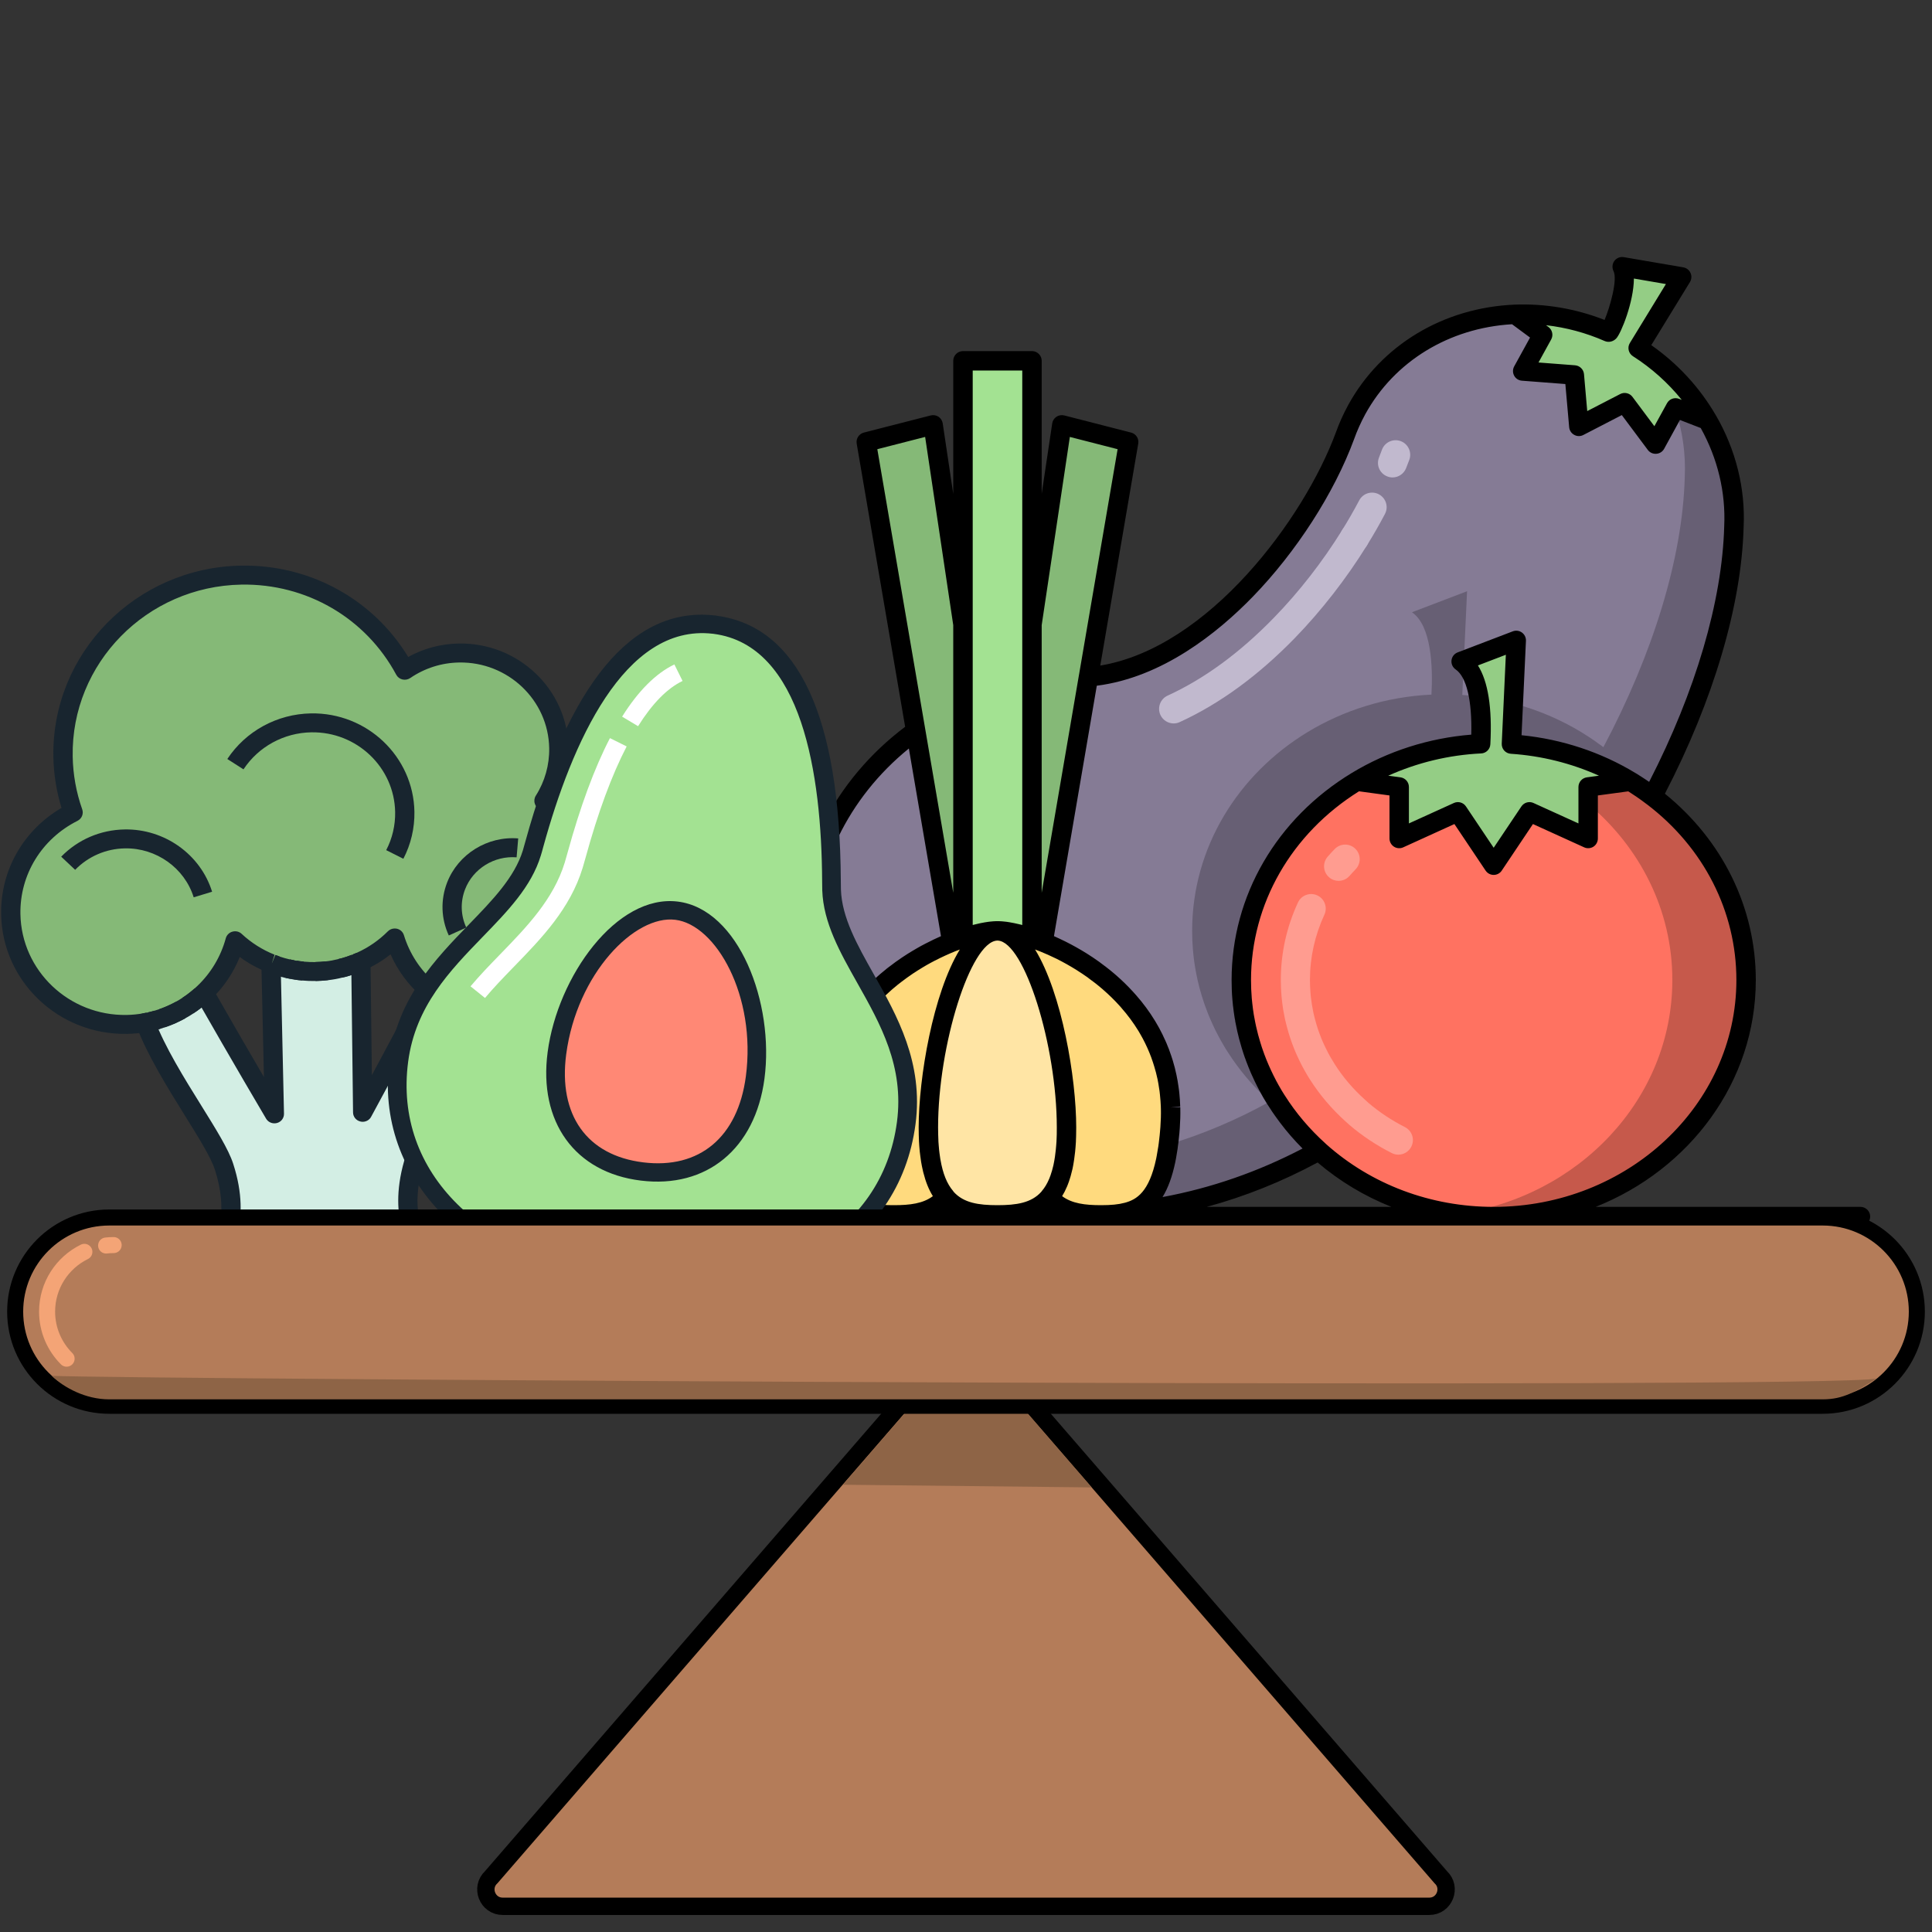<?xml version="1.0" encoding="UTF-8"?>
<svg width="40px" height="40px" viewBox="0 0 40 40" version="1.1" xmlns="http://www.w3.org/2000/svg" xmlns:xlink="http://www.w3.org/1999/xlink">
    <rect x="0" y="0" width="40" height="40" fill="#333333" stroke="none"/>
    <!-- Generator: Sketch 63.1 (92452) - https://sketch.com -->
    <title>EquilibrioDieta_40x40</title>
    <desc>Created with Sketch.</desc>
    <g id="EquilibrioDieta_40x40" stroke="none" stroke-width="1" fill="none" fill-rule="evenodd">
        <g id="Alimentacion/verduras" transform="translate(15, 5)">
            <g id="shutterstock_360312203-(3)" transform="translate(0.6, 0)">
                <path d="M15.693,10.406 C16.597,10.465 17.437,10.74 18.155,11.175 L17.281,11.294 L17.281,12.36 L16.066,11.808 L15.325,12.913 L14.584,11.808 L13.369,12.36 L13.369,11.294 L12.492,11.174 C13.237,10.723 14.114,10.443 15.055,10.399 C15.086,9.815 15.053,8.969 14.651,8.694 L15.793,8.259 L15.693,10.406" id="Fill-6" fill="#94CD85"></path>
                <path d="M19.752,3.7 L19.09,3.445 L18.677,4.195 L18.037,3.337 L17.088,3.827 L16.995,2.764 L15.926,2.682 L16.339,1.932 L15.767,1.508 C16.408,1.482 17.071,1.599 17.702,1.876 C17.758,1.901 18.161,0.871 17.985,0.522 L19.217,0.734 L18.316,2.206 C18.93,2.596 19.414,3.116 19.752,3.7" id="Fill-7" fill="#94CD85"></path>
                <path d="M4.338,14.422 C4.412,14.397 4.484,14.375 4.552,14.356 C4.586,14.347 4.62,14.339 4.652,14.33 C4.685,14.322 4.715,14.315 4.746,14.309 C4.776,14.303 4.805,14.298 4.833,14.293 C4.848,14.291 4.861,14.289 4.874,14.287 C4.888,14.285 4.901,14.282 4.914,14.281 C4.957,14.276 4.997,14.273 5.033,14.273 C4.251,14.311 3.621,16.732 3.621,18.343 C3.621,18.394 3.622,18.443 3.623,18.491 C3.624,18.531 3.625,18.569 3.627,18.607 C3.627,18.615 3.628,18.623 3.628,18.632 C3.63,18.665 3.632,18.699 3.635,18.731 C3.637,18.764 3.64,18.795 3.643,18.826 C3.645,18.847 3.647,18.868 3.65,18.887 C3.7,19.316 3.816,19.602 3.978,19.791 C3.716,20.096 3.335,20.153 2.908,20.153 C2.118,20.153 1.6,19.962 1.478,18.343 C1.441,17.857 1.493,17.42 1.61,17.029 C1.611,17.027 1.612,17.024 1.613,17.021 C1.625,16.981 1.638,16.942 1.651,16.903 C1.69,16.787 1.734,16.676 1.785,16.569 C1.796,16.548 1.806,16.526 1.816,16.506 C1.828,16.478 1.842,16.452 1.857,16.427 C1.875,16.392 1.894,16.356 1.914,16.323 C1.933,16.286 1.954,16.25 1.977,16.216 C1.999,16.18 2.021,16.145 2.044,16.112 C2.066,16.077 2.09,16.044 2.114,16.011 C2.138,15.979 2.162,15.946 2.186,15.914 C2.211,15.882 2.236,15.85 2.262,15.82 C2.29,15.784 2.32,15.749 2.35,15.716 C2.427,15.63 2.505,15.55 2.586,15.473 C2.614,15.445 2.643,15.419 2.671,15.393 C2.697,15.369 2.725,15.345 2.752,15.322 C2.753,15.32 2.756,15.318 2.758,15.317 C2.787,15.291 2.817,15.267 2.846,15.244 C2.875,15.218 2.905,15.195 2.936,15.172 C3.023,15.105 3.112,15.042 3.2,14.982 C3.203,14.98 3.205,14.979 3.207,14.978 C3.269,14.937 3.331,14.898 3.392,14.862 C3.422,14.844 3.453,14.826 3.483,14.808 C3.542,14.774 3.6,14.743 3.659,14.712 C3.66,14.71 3.663,14.709 3.666,14.709 C3.817,14.631 3.966,14.563 4.107,14.507 C4.187,14.475 4.263,14.447 4.338,14.422" id="Fill-8" fill="#FFDA7E"></path>
                <path d="M5.073,14.273 C5.107,14.273 5.147,14.276 5.189,14.281 C5.202,14.282 5.214,14.285 5.228,14.287 C5.242,14.289 5.256,14.291 5.269,14.293 C5.298,14.298 5.326,14.303 5.357,14.309 C5.387,14.315 5.419,14.322 5.45,14.33 C5.48,14.338 5.51,14.346 5.541,14.353 C5.579,14.364 5.616,14.374 5.656,14.386 C5.692,14.398 5.728,14.41 5.766,14.422 C5.803,14.435 5.84,14.447 5.879,14.462 C5.918,14.476 5.956,14.49 5.996,14.507 C6.116,14.554 6.241,14.61 6.37,14.673 C6.508,14.743 6.65,14.822 6.792,14.911 C6.829,14.934 6.866,14.957 6.903,14.982 C6.949,15.012 6.995,15.044 7.039,15.077 C7.044,15.081 7.05,15.084 7.055,15.088 C7.063,15.094 7.07,15.1 7.078,15.106 C7.104,15.124 7.13,15.144 7.156,15.163 C7.193,15.192 7.231,15.221 7.267,15.252 C7.268,15.252 7.269,15.253 7.271,15.254 C7.3,15.278 7.328,15.303 7.358,15.327 C7.366,15.335 7.375,15.342 7.383,15.349 C7.497,15.448 7.605,15.554 7.708,15.667 C7.728,15.687 7.747,15.708 7.764,15.729 C7.902,15.886 8.029,16.055 8.141,16.239 C8.151,16.255 8.16,16.272 8.17,16.289 C8.193,16.327 8.214,16.364 8.235,16.403 C8.271,16.471 8.306,16.542 8.337,16.613 C8.35,16.638 8.361,16.664 8.371,16.689 C8.38,16.711 8.389,16.733 8.398,16.755 C8.408,16.779 8.417,16.802 8.425,16.827 C8.438,16.861 8.45,16.896 8.462,16.931 C8.472,16.961 8.481,16.991 8.49,17.022 C8.519,17.114 8.542,17.207 8.562,17.304 C8.576,17.368 8.587,17.434 8.597,17.5 C8.601,17.527 8.605,17.553 8.608,17.58 C8.611,17.603 8.614,17.627 8.616,17.65 C8.626,17.737 8.632,17.824 8.635,17.915 C8.635,17.925 8.636,17.935 8.636,17.946 C8.639,18.075 8.636,18.207 8.626,18.343 C8.622,18.382 8.619,18.42 8.616,18.457 C8.61,18.516 8.604,18.575 8.598,18.631 C8.592,18.675 8.587,18.719 8.581,18.762 C8.572,18.826 8.561,18.887 8.55,18.945 C8.545,18.973 8.54,19 8.535,19.027 C8.388,19.723 8.114,19.997 7.735,20.098 C7.573,20.14 7.393,20.153 7.195,20.153 C6.769,20.153 6.388,20.096 6.125,19.791 C6.194,19.71 6.255,19.61 6.305,19.489 C6.308,19.487 6.308,19.485 6.308,19.483 C6.318,19.462 6.326,19.441 6.333,19.419 C6.336,19.412 6.338,19.406 6.34,19.4 C6.365,19.329 6.387,19.252 6.406,19.167 C6.407,19.161 6.409,19.154 6.41,19.147 C6.422,19.092 6.433,19.034 6.441,18.972 C6.448,18.926 6.454,18.877 6.459,18.826 C6.462,18.795 6.465,18.764 6.467,18.731 C6.47,18.699 6.472,18.665 6.474,18.632 C6.474,18.623 6.475,18.615 6.475,18.607 C6.477,18.569 6.479,18.531 6.479,18.491 C6.48,18.443 6.481,18.394 6.481,18.343 C6.481,16.735 5.852,14.317 5.073,14.273" id="Fill-9" fill="#FFDA7E"></path>
                <path d="M5.073,14.273 C5.852,14.317 6.481,16.735 6.481,18.343 C6.481,18.394 6.48,18.443 6.479,18.491 C6.479,18.531 6.477,18.569 6.475,18.607 C6.475,18.615 6.474,18.623 6.474,18.632 C6.472,18.666 6.47,18.699 6.467,18.731 C6.465,18.764 6.462,18.795 6.459,18.826 C6.454,18.877 6.448,18.926 6.441,18.972 C6.433,19.034 6.421,19.092 6.41,19.147 C6.409,19.154 6.407,19.161 6.406,19.167 C6.387,19.253 6.364,19.33 6.34,19.4 C6.338,19.406 6.336,19.412 6.333,19.419 C6.325,19.441 6.317,19.462 6.308,19.483 C6.308,19.485 6.308,19.487 6.305,19.489 C6.255,19.61 6.193,19.709 6.123,19.789 C6.124,19.79 6.124,19.79 6.125,19.791 C5.863,20.099 5.479,20.153 5.051,20.153 C4.624,20.153 4.24,20.099 3.978,19.791 C3.979,19.79 3.979,19.79 3.98,19.789 C3.818,19.6 3.701,19.316 3.65,18.887 C3.647,18.868 3.645,18.847 3.643,18.826 C3.64,18.795 3.637,18.764 3.635,18.731 C3.632,18.699 3.63,18.666 3.628,18.632 C3.628,18.623 3.627,18.615 3.627,18.607 C3.625,18.569 3.624,18.531 3.623,18.491 C3.622,18.443 3.621,18.394 3.621,18.343 C3.621,16.732 4.251,14.311 5.033,14.273 C5.039,14.272 5.045,14.272 5.051,14.272 C5.058,14.272 5.065,14.272 5.073,14.273" id="Fill-10" fill="#FFE5A5"></path>
                <path d="M5.766,7.928 L5.766,14.421 C5.728,14.409 5.692,14.397 5.656,14.386 C5.616,14.374 5.579,14.364 5.541,14.353 C5.51,14.345 5.48,14.337 5.45,14.33 C5.418,14.322 5.387,14.315 5.357,14.309 C5.326,14.303 5.298,14.298 5.269,14.293 C5.256,14.291 5.242,14.289 5.228,14.287 C5.215,14.285 5.202,14.282 5.189,14.281 C5.147,14.276 5.107,14.273 5.073,14.273 C5.065,14.272 5.058,14.272 5.051,14.272 C5.045,14.272 5.039,14.272 5.033,14.273 C4.997,14.273 4.957,14.276 4.914,14.281 C4.902,14.282 4.888,14.285 4.874,14.287 C4.861,14.289 4.848,14.291 4.833,14.293 C4.806,14.298 4.776,14.303 4.746,14.309 C4.716,14.315 4.685,14.322 4.652,14.33 C4.62,14.338 4.587,14.346 4.552,14.356 C4.484,14.374 4.412,14.395 4.338,14.421 L4.338,2.47 L5.766,2.47 L5.766,7.928" id="Fill-11" fill="#A3E292"></path>
                <path d="M4.338,7.928 L4.338,14.421 C4.263,14.445 4.187,14.474 4.107,14.505 L2.335,4.151 L3.72,3.796 L4.338,7.928" id="Fill-12" fill="#85B977"></path>
                <path d="M7.768,4.151 L6.937,9.013 L6.936,9.013 L5.996,14.505 C5.956,14.49 5.918,14.475 5.879,14.462 C5.84,14.446 5.803,14.433 5.766,14.421 L5.766,7.928 L6.384,3.796 L7.768,4.151" id="Fill-13" fill="#85B977"></path>
                <path d="M3.359,10.135 L4.107,14.505 C3.966,14.562 3.817,14.63 3.666,14.709 C3.663,14.709 3.66,14.71 3.659,14.712 C3.6,14.742 3.542,14.773 3.483,14.808 C3.453,14.824 3.422,14.842 3.392,14.862 C3.331,14.897 3.27,14.936 3.207,14.978 C3.205,14.979 3.203,14.98 3.2,14.982 C3.112,15.041 3.023,15.104 2.936,15.172 C2.905,15.195 2.875,15.218 2.846,15.244 C2.816,15.267 2.786,15.291 2.758,15.317 C2.756,15.318 2.753,15.32 2.752,15.322 C2.724,15.345 2.697,15.369 2.671,15.393 C2.643,15.419 2.614,15.445 2.586,15.473 C2.505,15.549 2.426,15.63 2.35,15.716 C2.32,15.749 2.29,15.784 2.262,15.82 C2.235,15.85 2.211,15.882 2.186,15.914 C2.161,15.946 2.138,15.979 2.114,16.011 C2.09,16.044 2.066,16.077 2.044,16.112 C2.021,16.147 1.998,16.181 1.977,16.216 C1.954,16.25 1.933,16.286 1.914,16.323 C1.893,16.356 1.875,16.391 1.857,16.427 C1.842,16.452 1.828,16.478 1.816,16.506 C1.806,16.527 1.796,16.548 1.785,16.569 C1.734,16.676 1.69,16.787 1.651,16.903 C1.638,16.942 1.625,16.981 1.613,17.021 C1.612,17.024 1.611,17.027 1.61,17.029 C1.244,16.296 1.037,15.474 1.037,14.605 C1.037,12.776 1.949,11.153 3.359,10.135" id="Fill-14" fill="#857B95"></path>
                <path d="M19.752,3.7 C20.143,4.376 20.335,5.142 20.299,5.901 C20.253,7.578 19.641,9.551 18.614,11.488 C18.578,11.459 18.541,11.432 18.503,11.407 C18.466,11.378 18.428,11.351 18.389,11.326 C18.352,11.3 18.313,11.274 18.273,11.25 C18.235,11.224 18.195,11.2 18.155,11.175 C17.437,10.74 16.597,10.465 15.693,10.406 L15.793,8.259 L14.651,8.694 C15.053,8.969 15.086,9.815 15.055,10.399 C14.114,10.443 13.237,10.723 12.492,11.174 C11.052,12.047 10.1,13.565 10.1,15.29 C10.1,15.421 10.105,15.55 10.116,15.677 C10.119,15.72 10.123,15.762 10.128,15.804 C10.136,15.882 10.147,15.959 10.16,16.036 C10.164,16.057 10.167,16.079 10.171,16.101 C10.176,16.127 10.18,16.154 10.186,16.18 C10.193,16.222 10.202,16.263 10.212,16.303 C10.236,16.414 10.266,16.523 10.298,16.631 C10.31,16.67 10.323,16.709 10.335,16.746 C10.345,16.777 10.355,16.807 10.366,16.838 C10.375,16.859 10.382,16.881 10.39,16.902 C10.403,16.941 10.418,16.978 10.433,17.016 C10.449,17.055 10.464,17.092 10.481,17.13 C10.497,17.168 10.514,17.205 10.532,17.243 C10.566,17.318 10.602,17.392 10.642,17.465 C10.661,17.502 10.68,17.537 10.701,17.573 C10.721,17.609 10.741,17.645 10.763,17.68 C10.784,17.715 10.805,17.751 10.829,17.786 C11.07,18.168 11.367,18.518 11.707,18.825 C10.491,19.5 9.208,19.915 7.88,20.077 L7.735,20.098 C8.114,19.997 8.388,19.723 8.535,19.027 C8.54,19 8.545,18.973 8.55,18.945 C8.561,18.887 8.572,18.826 8.581,18.762 C8.587,18.719 8.592,18.675 8.598,18.631 C8.604,18.575 8.61,18.518 8.616,18.457 C8.619,18.42 8.622,18.382 8.626,18.343 C8.636,18.207 8.639,18.075 8.636,17.946 C8.636,17.935 8.635,17.925 8.635,17.915 C8.632,17.824 8.626,17.737 8.616,17.65 C8.613,17.627 8.611,17.603 8.608,17.58 C8.605,17.553 8.601,17.527 8.597,17.5 C8.588,17.433 8.576,17.368 8.562,17.304 C8.542,17.207 8.519,17.114 8.49,17.022 C8.482,16.991 8.472,16.961 8.462,16.931 C8.45,16.896 8.438,16.861 8.425,16.827 C8.417,16.802 8.408,16.779 8.398,16.755 C8.389,16.733 8.38,16.711 8.371,16.689 C8.36,16.664 8.35,16.638 8.337,16.613 C8.306,16.542 8.271,16.471 8.235,16.403 C8.213,16.364 8.193,16.326 8.17,16.289 C8.161,16.273 8.151,16.255 8.141,16.239 C8.029,16.055 7.902,15.886 7.764,15.729 C7.747,15.708 7.729,15.687 7.708,15.667 C7.605,15.554 7.497,15.448 7.383,15.349 C7.375,15.342 7.366,15.335 7.358,15.327 C7.328,15.303 7.3,15.278 7.271,15.254 C7.269,15.253 7.268,15.252 7.267,15.252 C7.231,15.221 7.193,15.192 7.156,15.163 C7.122,15.137 7.088,15.112 7.055,15.088 C7.05,15.084 7.044,15.081 7.039,15.077 C6.995,15.044 6.949,15.012 6.903,14.982 C6.865,14.957 6.829,14.934 6.792,14.911 C6.65,14.822 6.508,14.743 6.37,14.673 C6.242,14.609 6.117,14.553 5.996,14.505 L6.936,9.013 L6.937,9.013 C9.295,8.816 11.485,6.083 12.245,4.028 C12.311,3.841 12.393,3.657 12.491,3.478 C13.159,2.264 14.416,1.565 15.767,1.508 L16.339,1.932 L15.926,2.682 L16.995,2.764 L17.088,3.827 L18.037,3.337 L18.677,4.195 L19.09,3.445 L19.752,3.7" id="Fill-15" fill="#857B95"></path>
                <path d="M14.675,9.388 L14.705,8.738 C14.688,8.723 14.67,8.707 14.651,8.694 L14.708,8.673 L14.774,7.241 L13.633,7.676 C14.035,7.951 14.068,8.797 14.037,9.381 C13.096,9.425 12.219,9.705 11.474,10.156 C10.034,11.029 9.082,12.547 9.082,14.272 C9.082,14.403 9.087,14.532 9.098,14.659 C9.101,14.702 9.105,14.744 9.11,14.786 C9.118,14.864 9.129,14.941 9.142,15.018 C9.146,15.039 9.149,15.061 9.153,15.083 C9.158,15.109 9.162,15.136 9.168,15.162 C9.175,15.204 9.184,15.245 9.193,15.285 C9.218,15.396 9.247,15.505 9.28,15.613 C9.292,15.652 9.305,15.69 9.317,15.728 C9.327,15.759 9.337,15.789 9.348,15.82 C9.357,15.841 9.364,15.864 9.372,15.884 C9.385,15.922 9.4,15.96 9.415,15.998 C9.431,16.037 9.446,16.074 9.463,16.112 C9.479,16.149 9.496,16.187 9.514,16.225 C9.548,16.3 9.584,16.373 9.624,16.447 C9.643,16.484 9.662,16.519 9.683,16.555 C9.703,16.591 9.723,16.627 9.745,16.662 C9.766,16.697 9.787,16.733 9.81,16.767 C10.052,17.15 10.349,17.5 10.689,17.807 C10.009,18.184 9.307,18.481 8.589,18.697 C8.586,18.718 8.584,18.741 8.581,18.762 C8.572,18.826 8.561,18.887 8.55,18.945 C8.545,18.973 8.54,19 8.535,19.027 C8.388,19.723 8.114,19.997 7.735,20.098 L7.88,20.077 C9.208,19.915 10.491,19.5 11.707,18.825 C11.367,18.518 11.07,18.168 10.829,17.786 C10.805,17.751 10.784,17.715 10.763,17.68 C10.741,17.645 10.721,17.609 10.701,17.573 C10.68,17.537 10.661,17.502 10.642,17.465 C10.602,17.392 10.566,17.318 10.532,17.243 C10.514,17.205 10.497,17.168 10.481,17.13 C10.464,17.092 10.449,17.055 10.433,17.016 C10.418,16.978 10.403,16.941 10.39,16.902 C10.382,16.881 10.375,16.859 10.366,16.838 C10.355,16.807 10.345,16.777 10.335,16.746 C10.323,16.709 10.31,16.67 10.298,16.631 C10.266,16.523 10.236,16.414 10.212,16.303 C10.202,16.263 10.193,16.222 10.186,16.18 C10.18,16.154 10.176,16.127 10.171,16.101 C10.167,16.079 10.164,16.057 10.16,16.036 C10.147,15.959 10.136,15.882 10.128,15.804 C10.123,15.762 10.119,15.72 10.116,15.677 C10.105,15.55 10.1,15.421 10.1,15.29 C10.1,13.565 11.052,12.047 12.492,11.174 C13.237,10.723 14.114,10.443 15.055,10.399 C15.071,10.104 15.07,9.742 15.014,9.42 C14.902,9.406 14.789,9.395 14.675,9.388" id="Fill-16" fill="#675F74"></path>
                <path d="M19.752,3.7 L19.09,3.445 L19.082,3.459 C19.235,3.92 19.304,4.402 19.281,4.883 C19.235,6.56 18.623,8.533 17.596,10.47 C17.56,10.441 17.523,10.414 17.485,10.389 C17.448,10.36 17.41,10.334 17.371,10.308 C17.334,10.282 17.295,10.256 17.255,10.232 C17.217,10.206 17.177,10.182 17.137,10.157 C16.708,9.897 16.235,9.696 15.732,9.562 L15.693,10.406 C16.597,10.465 17.437,10.74 18.155,11.175 C18.195,11.2 18.235,11.224 18.273,11.25 C18.313,11.274 18.352,11.3 18.389,11.326 C18.428,11.351 18.466,11.378 18.503,11.407 C18.541,11.432 18.578,11.459 18.614,11.488 C19.641,9.551 20.253,7.578 20.299,5.901 C20.335,5.142 20.143,4.376 19.752,3.7" id="Fill-17" fill="#675F74"></path>
                <path d="M18.614,11.488 C19.796,12.385 20.551,13.754 20.551,15.29 C20.551,17.995 18.211,20.188 15.325,20.188 C13.921,20.188 12.646,19.669 11.707,18.825 C11.707,18.824 11.708,18.824 11.708,18.824 C11.368,18.518 11.071,18.168 10.829,17.786 C10.806,17.75 10.785,17.715 10.763,17.68 C10.743,17.644 10.722,17.608 10.701,17.573 C10.681,17.537 10.662,17.5 10.642,17.465 C10.604,17.392 10.567,17.318 10.532,17.243 C10.515,17.205 10.498,17.168 10.481,17.13 C10.465,17.092 10.449,17.055 10.433,17.016 C10.418,16.978 10.404,16.941 10.39,16.902 C10.382,16.881 10.375,16.859 10.366,16.838 C10.355,16.807 10.345,16.777 10.335,16.746 C10.323,16.709 10.31,16.67 10.298,16.631 C10.266,16.523 10.237,16.414 10.212,16.303 C10.202,16.263 10.194,16.221 10.186,16.18 C10.181,16.154 10.176,16.127 10.171,16.101 C10.167,16.079 10.164,16.057 10.16,16.036 C10.147,15.959 10.137,15.882 10.128,15.804 C10.123,15.762 10.119,15.72 10.116,15.677 C10.105,15.55 10.1,15.421 10.1,15.29 C10.1,13.565 11.052,12.047 12.492,11.174 L13.369,11.294 L13.369,12.36 L14.584,11.808 L15.325,12.913 L16.066,11.808 L17.281,12.36 L17.281,11.294 L18.155,11.175 C18.195,11.2 18.235,11.224 18.273,11.25 C18.313,11.274 18.352,11.301 18.389,11.326 C18.428,11.353 18.466,11.379 18.503,11.407 C18.541,11.433 18.578,11.461 18.614,11.489 L18.614,11.488" id="Fill-18" fill="#FF7261"></path>
                <path d="M12.114,13.237 C12.044,13.237 11.974,13.213 11.917,13.163 C11.791,13.054 11.778,12.864 11.887,12.738 C11.934,12.684 11.982,12.631 12.033,12.579 C12.148,12.459 12.339,12.455 12.459,12.571 C12.579,12.686 12.582,12.877 12.467,12.997 C12.424,13.042 12.382,13.087 12.342,13.133 C12.282,13.202 12.199,13.237 12.114,13.237" id="Fill-19" fill="#FF9C90"></path>
                <path d="M13.351,18.906 C13.305,18.906 13.259,18.895 13.215,18.873 C12.9,18.714 12.605,18.518 12.338,18.29 L12.256,18.216 C11.968,17.956 11.72,17.664 11.52,17.348 C11.503,17.321 11.486,17.293 11.468,17.264 L11.413,17.169 C11.402,17.149 11.391,17.13 11.381,17.11 L11.365,17.082 C11.33,17.014 11.301,16.956 11.276,16.901 L11.268,16.884 C11.256,16.858 11.244,16.831 11.232,16.805 C11.217,16.77 11.205,16.743 11.194,16.714 C11.18,16.679 11.169,16.65 11.158,16.62 L11.134,16.554 C11.126,16.533 11.12,16.514 11.114,16.495 L11.081,16.392 C11.054,16.301 11.031,16.214 11.009,16.121 C11.005,16.1 11,16.079 10.996,16.057 L10.975,15.948 C10.974,15.944 10.973,15.94 10.973,15.937 L10.967,15.903 C10.956,15.833 10.948,15.77 10.941,15.708 C10.937,15.679 10.934,15.649 10.932,15.619 L10.931,15.603 C10.922,15.505 10.918,15.399 10.918,15.29 C10.918,14.734 11.037,14.194 11.273,13.685 C11.342,13.534 11.522,13.468 11.673,13.538 C11.824,13.608 11.89,13.787 11.82,13.938 C11.622,14.367 11.521,14.822 11.521,15.29 C11.521,15.382 11.525,15.47 11.532,15.553 L11.534,15.573 C11.535,15.597 11.537,15.616 11.539,15.635 C11.546,15.692 11.553,15.747 11.562,15.801 L11.587,15.939 C11.591,15.956 11.594,15.973 11.597,15.988 C11.616,16.066 11.635,16.141 11.657,16.214 L11.686,16.305 C11.691,16.319 11.695,16.332 11.699,16.344 L11.724,16.413 C11.733,16.436 11.742,16.459 11.754,16.491 C11.764,16.515 11.773,16.537 11.782,16.558 C11.795,16.587 11.806,16.61 11.816,16.633 L11.824,16.651 C11.845,16.696 11.869,16.744 11.897,16.798 L11.909,16.819 C11.92,16.839 11.927,16.853 11.934,16.866 L11.988,16.957 C12,16.978 12.015,17.003 12.03,17.026 C12.2,17.296 12.412,17.545 12.66,17.768 L12.736,17.837 C12.96,18.028 13.215,18.197 13.487,18.335 C13.636,18.41 13.695,18.592 13.62,18.74 C13.567,18.845 13.461,18.906 13.351,18.906" id="Fill-20" fill="#FF9C90"></path>
                <path d="M18.614,11.488 L18.614,11.489 C18.578,11.461 18.541,11.433 18.503,11.407 C18.466,11.379 18.428,11.353 18.389,11.326 C18.352,11.301 18.313,11.274 18.273,11.25 C18.235,11.224 18.195,11.2 18.155,11.175 L17.281,11.294 L17.281,11.643 C18.351,12.539 19.024,13.84 19.024,15.29 C19.024,17.753 17.085,19.79 14.56,20.136 C14.81,20.17 15.065,20.188 15.325,20.188 C18.211,20.188 20.551,17.995 20.551,15.29 C20.551,13.754 19.796,12.385 18.614,11.488 Z M15.801,12.374 L15.712,12.351 L15.801,12.274 L15.801,12.374 L15.801,12.374 Z" id="Fill-21" fill="#C6594B"></path>
                <path d="M13.231,4.885 C13.194,4.885 13.157,4.878 13.12,4.863 C12.965,4.802 12.889,4.627 12.951,4.472 C12.972,4.418 12.993,4.365 13.012,4.311 C13.07,4.155 13.244,4.075 13.4,4.133 C13.556,4.191 13.636,4.365 13.578,4.521 C13.556,4.579 13.534,4.636 13.511,4.694 C13.464,4.812 13.351,4.885 13.231,4.885" id="Fill-22" fill="#C1B9CE"></path>
                <path d="M12.443,6.436 C12.389,6.436 12.334,6.422 12.285,6.391 C12.143,6.303 12.1,6.117 12.187,5.976 C12.313,5.774 12.432,5.566 12.541,5.36 C12.618,5.213 12.8,5.156 12.948,5.234 C13.095,5.312 13.152,5.494 13.074,5.641 C12.959,5.86 12.833,6.079 12.7,6.293 C12.643,6.386 12.544,6.436 12.443,6.436" id="Fill-23" fill="#C1B9CE"></path>
                <path d="M8.7,9.978 C8.585,9.978 8.476,9.912 8.425,9.802 C8.356,9.65 8.423,9.471 8.574,9.402 C9.333,9.055 10.074,8.511 10.777,7.787 C11.296,7.254 11.784,6.627 12.187,5.976 C12.275,5.834 12.461,5.791 12.603,5.878 C12.744,5.966 12.788,6.152 12.7,6.293 C12.274,6.981 11.758,7.643 11.21,8.208 C10.454,8.985 9.652,9.572 8.825,9.95 C8.784,9.969 8.742,9.978 8.7,9.978" id="Fill-24" fill="#C1B9CE"></path>
                <path d="M9.384,19.987 C10.174,19.773 10.942,19.465 11.68,19.068 C12.136,19.457 12.653,19.766 13.208,19.987 L9.384,19.987 Z M1.678,18.328 C1.646,17.893 1.687,17.478 1.801,17.094 C1.801,17.094 1.801,17.094 1.801,17.093 C1.803,17.088 1.805,17.082 1.807,17.076 C1.817,17.039 1.829,17.003 1.842,16.967 C1.877,16.86 1.919,16.755 1.967,16.656 L1.998,16.592 C1.998,16.592 1.998,16.591 1.998,16.591 C1.999,16.59 1.999,16.589 2,16.587 C2.009,16.567 2.02,16.546 2.034,16.521 C2.034,16.521 2.034,16.521 2.034,16.521 C2.035,16.519 2.036,16.516 2.038,16.514 C2.051,16.487 2.065,16.462 2.08,16.436 C2.083,16.432 2.085,16.427 2.088,16.423 C2.088,16.423 2.088,16.422 2.088,16.422 C2.089,16.42 2.09,16.418 2.091,16.416 C2.108,16.385 2.126,16.355 2.147,16.323 C2.147,16.323 2.147,16.323 2.147,16.323 C2.168,16.29 2.188,16.258 2.209,16.227 C2.21,16.225 2.212,16.223 2.213,16.221 C2.233,16.19 2.254,16.16 2.277,16.129 C2.299,16.098 2.322,16.067 2.347,16.035 C2.37,16.005 2.393,15.976 2.416,15.948 C2.416,15.948 2.416,15.948 2.416,15.948 C2.417,15.947 2.418,15.946 2.419,15.945 C2.445,15.913 2.471,15.882 2.501,15.849 C2.504,15.845 2.508,15.842 2.511,15.838 C2.576,15.765 2.647,15.693 2.725,15.617 C2.752,15.592 2.778,15.567 2.808,15.541 C2.831,15.519 2.855,15.498 2.879,15.477 L2.882,15.475 C2.883,15.474 2.883,15.474 2.884,15.473 C2.885,15.472 2.887,15.471 2.889,15.469 C2.889,15.469 2.889,15.469 2.889,15.469 C2.916,15.445 2.944,15.423 2.971,15.401 C2.972,15.4 2.972,15.4 2.972,15.4 C2.975,15.398 2.978,15.396 2.98,15.393 C3.003,15.373 3.029,15.353 3.058,15.332 C3.058,15.332 3.058,15.332 3.058,15.332 C3.136,15.272 3.219,15.212 3.311,15.15 C3.313,15.149 3.316,15.147 3.319,15.145 C3.319,15.145 3.319,15.145 3.319,15.145 C3.319,15.145 3.319,15.145 3.319,15.145 C3.319,15.145 3.319,15.145 3.32,15.145 C3.321,15.144 3.322,15.143 3.323,15.143 C3.378,15.106 3.434,15.071 3.489,15.038 C3.491,15.036 3.494,15.035 3.497,15.033 L3.583,14.982 C3.638,14.951 3.692,14.921 3.747,14.893 C3.75,14.892 3.753,14.89 3.756,14.888 C3.757,14.888 3.757,14.888 3.758,14.888 C3.895,14.817 4.038,14.751 4.182,14.693 C4.182,14.693 4.182,14.693 4.182,14.693 C4.212,14.681 4.242,14.67 4.272,14.659 C3.716,15.567 3.42,17.314 3.42,18.343 C3.42,18.396 3.421,18.446 3.422,18.497 C3.423,18.537 3.424,18.576 3.426,18.614 C3.426,18.62 3.426,18.626 3.427,18.632 C3.427,18.636 3.427,18.64 3.427,18.644 L3.428,18.65 L3.428,18.65 C3.429,18.668 3.43,18.686 3.431,18.703 C3.432,18.718 3.433,18.732 3.434,18.744 C3.437,18.779 3.44,18.813 3.443,18.846 C3.443,18.846 3.443,18.846 3.443,18.846 C3.446,18.871 3.448,18.895 3.451,18.91 C3.451,18.91 3.451,18.91 3.451,18.911 C3.451,18.911 3.451,18.911 3.451,18.911 C3.456,18.958 3.463,19.005 3.47,19.05 C3.475,19.078 3.48,19.106 3.485,19.133 C3.488,19.148 3.491,19.162 3.494,19.176 C3.501,19.21 3.508,19.243 3.516,19.275 C3.517,19.278 3.518,19.281 3.519,19.284 C3.566,19.471 3.63,19.63 3.714,19.765 C3.512,19.917 3.242,19.952 2.908,19.952 C2.219,19.952 1.793,19.842 1.678,18.328 Z M3.217,10.497 L3.882,14.382 C3.779,14.428 3.677,14.476 3.58,14.527 C3.576,14.529 3.572,14.531 3.568,14.533 C3.568,14.533 3.567,14.533 3.567,14.533 L3.567,14.533 C3.567,14.533 3.566,14.534 3.566,14.534 C3.565,14.534 3.565,14.534 3.565,14.534 C3.561,14.536 3.558,14.538 3.554,14.54 C3.497,14.569 3.44,14.6 3.389,14.63 C3.354,14.649 3.319,14.67 3.29,14.688 C3.229,14.724 3.167,14.763 3.101,14.807 C3.096,14.81 3.092,14.813 3.089,14.815 C3.089,14.815 3.088,14.815 3.088,14.815 C3.088,14.815 3.088,14.815 3.088,14.816 C3.084,14.818 3.082,14.82 3.078,14.822 C2.984,14.885 2.897,14.948 2.818,15.01 C2.816,15.011 2.815,15.012 2.813,15.013 C2.813,15.013 2.813,15.013 2.813,15.013 C2.781,15.037 2.748,15.062 2.718,15.089 C2.693,15.108 2.669,15.129 2.645,15.149 C2.639,15.155 2.632,15.159 2.626,15.165 C2.626,15.165 2.626,15.165 2.626,15.165 C2.626,15.165 2.626,15.165 2.626,15.165 C2.624,15.166 2.623,15.168 2.621,15.169 C2.592,15.194 2.563,15.219 2.537,15.243 C2.507,15.27 2.477,15.298 2.447,15.327 C2.447,15.327 2.447,15.327 2.446,15.327 C2.446,15.328 2.446,15.328 2.446,15.328 C2.445,15.328 2.445,15.329 2.444,15.33 C2.356,15.414 2.274,15.499 2.202,15.581 C2.168,15.617 2.136,15.655 2.11,15.688 C2.109,15.689 2.108,15.69 2.107,15.691 L2.107,15.691 C2.107,15.692 2.107,15.692 2.106,15.692 C2.079,15.724 2.054,15.757 2.032,15.786 C2.03,15.788 2.029,15.79 2.027,15.791 C2.027,15.792 2.027,15.793 2.026,15.793 C2,15.826 1.975,15.86 1.953,15.891 C1.952,15.892 1.952,15.893 1.951,15.893 C1.951,15.893 1.951,15.894 1.951,15.894 L1.951,15.894 C1.925,15.929 1.899,15.966 1.877,15.999 C1.852,16.036 1.829,16.073 1.808,16.107 C1.808,16.107 1.808,16.107 1.808,16.107 C1.807,16.108 1.807,16.108 1.806,16.109 C1.806,16.109 1.806,16.109 1.806,16.109 C1.782,16.146 1.759,16.184 1.739,16.224 C1.718,16.259 1.699,16.294 1.683,16.325 C1.681,16.328 1.68,16.33 1.679,16.332 C1.679,16.332 1.679,16.332 1.679,16.332 C1.663,16.362 1.646,16.392 1.636,16.416 C1.636,16.417 1.635,16.418 1.634,16.419 C1.634,16.419 1.634,16.419 1.634,16.42 L1.604,16.482 C1.604,16.483 1.604,16.483 1.604,16.483 C1.601,16.489 1.598,16.495 1.595,16.501 C1.358,15.897 1.238,15.261 1.238,14.605 C1.238,13.002 1.955,11.522 3.217,10.497 Z M3.554,4.046 L4.136,7.943 L4.136,13.484 L2.564,4.3 L3.554,4.046 Z M5.565,2.671 L5.565,14.151 C5.541,14.145 5.517,14.139 5.499,14.135 C5.463,14.126 5.43,14.119 5.396,14.112 C5.364,14.105 5.334,14.1 5.304,14.095 C5.304,14.095 5.304,14.095 5.304,14.095 C5.303,14.095 5.301,14.094 5.3,14.094 L5.259,14.088 C5.259,14.088 5.25,14.087 5.249,14.086 C5.233,14.084 5.219,14.082 5.213,14.082 C5.165,14.076 5.121,14.073 5.083,14.072 C5.062,14.071 5.042,14.071 5.022,14.072 C4.984,14.073 4.941,14.076 4.899,14.081 C4.898,14.081 4.898,14.081 4.898,14.081 C4.898,14.081 4.898,14.081 4.897,14.081 C4.886,14.082 4.873,14.084 4.857,14.086 C4.856,14.086 4.855,14.086 4.853,14.086 C4.853,14.086 4.849,14.087 4.846,14.088 C4.846,14.088 4.846,14.088 4.845,14.088 C4.844,14.088 4.843,14.088 4.843,14.088 L4.798,14.095 C4.798,14.095 4.798,14.095 4.797,14.095 C4.797,14.095 4.797,14.095 4.797,14.095 L4.785,14.097 C4.771,14.1 4.757,14.102 4.743,14.105 C4.731,14.107 4.718,14.109 4.705,14.112 C4.694,14.114 4.684,14.117 4.673,14.119 C4.656,14.123 4.639,14.127 4.622,14.131 C4.617,14.132 4.613,14.133 4.609,14.134 C4.585,14.139 4.562,14.145 4.539,14.151 L4.539,2.671 L5.565,2.671 Z M6.55,4.046 L7.539,4.3 L6.74,8.969 C6.74,8.972 6.738,8.976 6.738,8.979 L5.967,13.484 L5.967,7.943 L6.55,4.046 Z M6.684,15.08 C6.684,15.08 6.684,15.08 6.684,15.08 L6.793,15.151 C6.794,15.151 6.794,15.151 6.794,15.151 C6.837,15.179 6.879,15.209 6.915,15.234 C6.92,15.239 6.926,15.243 6.928,15.244 C6.931,15.246 6.939,15.253 6.942,15.255 L6.96,15.269 C6.984,15.286 7.01,15.305 7.034,15.324 C7.07,15.35 7.105,15.378 7.139,15.406 C7.142,15.409 7.146,15.412 7.15,15.415 L7.224,15.477 C7.231,15.484 7.239,15.491 7.251,15.501 C7.36,15.596 7.464,15.697 7.564,15.807 L7.564,15.807 C7.579,15.822 7.593,15.838 7.606,15.853 C7.608,15.856 7.61,15.858 7.613,15.862 C7.752,16.02 7.868,16.178 7.971,16.346 C7.977,16.357 7.983,16.367 7.989,16.377 L7.999,16.394 C8.014,16.419 8.029,16.445 8.043,16.472 L8.052,16.488 C8.054,16.491 8.056,16.495 8.058,16.499 C8.092,16.563 8.125,16.629 8.156,16.699 C8.165,16.719 8.174,16.738 8.181,16.757 L8.186,16.769 C8.194,16.787 8.202,16.805 8.209,16.824 C8.21,16.828 8.212,16.832 8.213,16.836 C8.221,16.854 8.228,16.872 8.235,16.891 C8.235,16.891 8.235,16.891 8.235,16.891 C8.236,16.894 8.236,16.896 8.237,16.898 C8.249,16.929 8.26,16.96 8.271,16.996 C8.281,17.023 8.289,17.052 8.298,17.082 C8.323,17.162 8.345,17.248 8.366,17.345 C8.378,17.405 8.389,17.468 8.398,17.532 C8.4,17.542 8.402,17.553 8.403,17.564 C8.403,17.565 8.404,17.567 8.404,17.569 C8.406,17.581 8.407,17.593 8.409,17.606 L8.412,17.635 C8.414,17.649 8.415,17.663 8.416,17.671 C8.425,17.755 8.431,17.837 8.434,17.915 C8.434,17.923 8.434,17.932 8.434,17.94 L8.435,17.951 C8.438,18.076 8.434,18.203 8.425,18.328 L8.416,18.437 C8.416,18.437 8.416,18.437 8.416,18.437 C8.416,18.437 8.416,18.437 8.416,18.437 C8.413,18.466 8.411,18.494 8.408,18.522 C8.407,18.524 8.407,18.525 8.407,18.527 C8.404,18.554 8.401,18.581 8.398,18.608 L8.391,18.667 C8.388,18.689 8.385,18.712 8.382,18.733 C8.373,18.794 8.363,18.852 8.352,18.91 L8.348,18.933 L8.338,18.986 C8.192,19.678 7.937,19.836 7.684,19.903 C7.684,19.903 7.684,19.903 7.683,19.903 C7.557,19.937 7.406,19.952 7.195,19.952 C6.863,19.952 6.593,19.917 6.39,19.765 C6.427,19.705 6.46,19.64 6.489,19.571 C6.49,19.57 6.491,19.567 6.492,19.565 L6.492,19.565 C6.492,19.564 6.493,19.561 6.494,19.56 C6.494,19.559 6.495,19.558 6.495,19.557 C6.499,19.547 6.503,19.537 6.507,19.527 C6.511,19.515 6.517,19.503 6.521,19.49 C6.525,19.481 6.527,19.473 6.529,19.468 C6.529,19.468 6.529,19.467 6.53,19.466 C6.53,19.466 6.53,19.466 6.53,19.466 C6.53,19.466 6.53,19.466 6.53,19.466 C6.555,19.395 6.578,19.316 6.6,19.22 C6.601,19.217 6.601,19.214 6.602,19.211 C6.602,19.211 6.602,19.21 6.602,19.21 C6.603,19.208 6.603,19.206 6.604,19.204 C6.605,19.198 6.606,19.192 6.608,19.185 C6.609,19.178 6.61,19.171 6.612,19.164 C6.614,19.154 6.616,19.144 6.618,19.134 C6.622,19.112 6.626,19.091 6.629,19.069 C6.633,19.048 6.636,19.027 6.639,19.005 C6.639,19.004 6.639,19.003 6.639,19.002 C6.64,19.001 6.64,18.999 6.64,18.998 C6.64,18.998 6.64,18.998 6.64,18.998 C6.647,18.95 6.654,18.899 6.659,18.847 C6.662,18.814 6.666,18.78 6.668,18.749 C6.671,18.716 6.673,18.682 6.675,18.646 C6.675,18.645 6.675,18.644 6.675,18.643 C6.675,18.639 6.676,18.635 6.676,18.631 C6.676,18.626 6.676,18.62 6.676,18.614 C6.678,18.59 6.678,18.565 6.679,18.54 C6.679,18.525 6.68,18.511 6.68,18.496 C6.68,18.496 6.68,18.496 6.68,18.496 C6.68,18.496 6.68,18.495 6.68,18.495 C6.681,18.446 6.682,18.396 6.682,18.343 C6.682,17.316 6.386,15.566 5.83,14.658 C5.859,14.669 5.889,14.68 5.92,14.693 C5.92,14.693 5.92,14.693 5.921,14.693 C5.921,14.693 5.921,14.693 5.922,14.693 C6.034,14.738 6.155,14.792 6.28,14.853 C6.417,14.922 6.554,14.999 6.684,15.08 Z M3.868,18.994 C3.862,18.955 3.856,18.915 3.851,18.874 C3.851,18.868 3.85,18.863 3.849,18.857 C3.847,18.841 3.845,18.824 3.843,18.806 C3.841,18.778 3.838,18.749 3.835,18.713 C3.833,18.687 3.831,18.66 3.829,18.634 L3.829,18.63 C3.829,18.627 3.829,18.625 3.829,18.621 C3.829,18.617 3.828,18.612 3.828,18.607 C3.828,18.604 3.828,18.6 3.828,18.597 C3.826,18.561 3.825,18.524 3.824,18.487 C3.823,18.441 3.822,18.393 3.822,18.343 C3.822,16.634 4.495,14.501 5.043,14.474 C5.046,14.474 5.049,14.474 5.053,14.473 C5.056,14.474 5.058,14.474 5.061,14.474 C5.608,14.505 6.28,16.638 6.28,18.343 C6.28,18.393 6.279,18.441 6.279,18.486 C6.278,18.524 6.277,18.56 6.275,18.596 C6.274,18.6 6.274,18.604 6.274,18.607 C6.274,18.613 6.274,18.618 6.274,18.624 C6.272,18.654 6.27,18.684 6.267,18.718 C6.265,18.748 6.262,18.777 6.259,18.806 C6.254,18.853 6.249,18.898 6.242,18.945 C6.234,19.002 6.224,19.055 6.214,19.104 C6.213,19.11 6.211,19.117 6.21,19.122 C6.21,19.123 6.21,19.124 6.21,19.124 C6.193,19.198 6.173,19.268 6.15,19.334 C6.15,19.335 6.15,19.336 6.149,19.337 C6.148,19.34 6.147,19.342 6.146,19.345 C6.146,19.346 6.145,19.348 6.144,19.349 C6.137,19.368 6.13,19.386 6.124,19.403 C6.123,19.405 6.121,19.408 6.12,19.41 C6.12,19.41 6.12,19.411 6.12,19.411 C6.079,19.508 6.029,19.591 5.972,19.657 C5.966,19.663 5.962,19.67 5.958,19.676 C5.752,19.904 5.446,19.952 5.051,19.952 C4.657,19.952 4.351,19.904 4.145,19.676 C4.141,19.67 4.138,19.664 4.133,19.658 C4.006,19.51 3.92,19.297 3.871,19.009 C3.87,19.004 3.869,18.999 3.868,18.994 Z M10.335,7.357 C11.238,6.427 12.023,5.209 12.434,4.095 C12.496,3.921 12.574,3.746 12.667,3.575 C13.268,2.482 14.4,1.79 15.705,1.713 L16.078,1.989 L15.75,2.585 C15.717,2.645 15.716,2.717 15.749,2.778 C15.781,2.838 15.842,2.877 15.91,2.882 L16.809,2.951 L16.888,3.845 C16.894,3.912 16.933,3.971 16.992,4.003 C17.05,4.036 17.121,4.037 17.181,4.006 L17.978,3.594 L18.516,4.315 C18.557,4.37 18.622,4.4 18.691,4.395 C18.76,4.391 18.821,4.352 18.854,4.292 L19.181,3.695 L19.612,3.862 C19.963,4.494 20.131,5.194 20.098,5.896 C20.056,7.445 19.505,9.316 18.544,11.188 C18.531,11.179 18.517,11.17 18.505,11.162 C18.505,11.162 18.505,11.161 18.504,11.161 C18.503,11.161 18.503,11.16 18.502,11.16 L18.491,11.152 C18.454,11.127 18.417,11.102 18.384,11.082 C18.383,11.081 18.381,11.08 18.38,11.079 C18.379,11.079 18.379,11.079 18.379,11.079 C18.378,11.079 18.378,11.078 18.378,11.078 C18.345,11.057 18.312,11.036 18.278,11.015 L18.259,11.004 C17.551,10.574 16.74,10.305 15.902,10.222 L15.993,8.268 C15.996,8.2 15.965,8.136 15.91,8.096 C15.855,8.056 15.784,8.047 15.721,8.071 L14.58,8.507 C14.51,8.533 14.46,8.597 14.452,8.671 C14.443,8.745 14.476,8.818 14.538,8.86 C14.763,9.014 14.879,9.502 14.861,10.21 C13.983,10.28 13.132,10.552 12.388,11.003 C10.829,11.947 9.899,13.55 9.899,15.29 C9.899,15.43 9.904,15.566 9.915,15.691 C9.919,15.738 9.923,15.783 9.928,15.826 C9.928,15.826 9.928,15.826 9.928,15.827 C9.928,15.827 9.928,15.828 9.928,15.828 C9.929,15.831 9.929,15.834 9.93,15.838 C9.938,15.915 9.949,15.991 9.961,16.067 C9.961,16.068 9.961,16.068 9.962,16.069 C9.962,16.071 9.962,16.072 9.962,16.074 L9.973,16.129 C9.973,16.132 9.973,16.135 9.973,16.138 L9.977,16.161 C9.981,16.18 9.985,16.2 9.989,16.219 C9.99,16.227 9.992,16.235 9.994,16.242 L9.995,16.249 C10,16.272 10.005,16.296 10.01,16.32 C10.012,16.328 10.013,16.338 10.015,16.346 C10.039,16.454 10.069,16.567 10.106,16.689 C10.106,16.69 10.106,16.69 10.106,16.69 C10.106,16.691 10.107,16.692 10.107,16.693 L10.145,16.813 C10.145,16.813 10.145,16.813 10.145,16.813 C10.145,16.813 10.145,16.813 10.145,16.813 L10.145,16.813 C10.155,16.841 10.164,16.87 10.175,16.901 C10.176,16.903 10.177,16.905 10.178,16.907 C10.178,16.907 10.178,16.907 10.178,16.908 C10.178,16.909 10.178,16.909 10.179,16.91 L10.188,16.935 C10.193,16.949 10.198,16.963 10.201,16.971 C10.201,16.972 10.202,16.973 10.202,16.974 C10.216,17.014 10.231,17.052 10.247,17.09 C10.263,17.132 10.28,17.173 10.295,17.206 C10.296,17.207 10.296,17.208 10.296,17.209 C10.297,17.209 10.297,17.209 10.297,17.21 C10.297,17.21 10.297,17.21 10.297,17.211 C10.314,17.251 10.332,17.29 10.349,17.325 C10.349,17.325 10.349,17.326 10.35,17.327 C10.36,17.348 10.37,17.37 10.38,17.392 C10.397,17.427 10.414,17.462 10.432,17.497 C10.439,17.509 10.445,17.522 10.452,17.535 C10.456,17.542 10.459,17.548 10.462,17.555 C10.482,17.594 10.503,17.633 10.526,17.672 C10.546,17.71 10.568,17.747 10.591,17.784 C10.614,17.823 10.637,17.861 10.659,17.893 C10.659,17.893 10.659,17.894 10.66,17.894 C10.686,17.936 10.713,17.978 10.741,18.019 C10.76,18.047 10.779,18.074 10.799,18.102 C10.807,18.114 10.816,18.126 10.825,18.138 C10.848,18.172 10.873,18.205 10.898,18.238 C10.9,18.24 10.902,18.243 10.904,18.246 C11.045,18.433 11.2,18.611 11.368,18.779 C10.445,19.261 9.474,19.598 8.469,19.784 C8.584,19.597 8.67,19.36 8.732,19.065 L8.748,18.983 C8.759,18.922 8.77,18.858 8.78,18.79 C8.783,18.766 8.786,18.742 8.789,18.718 L8.798,18.653 C8.804,18.596 8.81,18.538 8.816,18.478 C8.816,18.478 8.816,18.477 8.816,18.477 C8.816,18.476 8.817,18.475 8.817,18.474 L8.826,18.359 C8.836,18.22 8.84,18.08 8.837,17.946 C8.837,17.937 8.836,17.928 8.836,17.92 L8.635,17.93 L8.835,17.908 C8.833,17.818 8.826,17.73 8.817,17.634 C8.817,17.634 8.817,17.634 8.817,17.633 C8.816,17.631 8.816,17.629 8.816,17.627 C8.816,17.626 8.816,17.625 8.816,17.623 L8.808,17.557 C8.805,17.528 8.8,17.499 8.796,17.474 C8.796,17.473 8.796,17.471 8.796,17.47 C8.796,17.47 8.796,17.469 8.795,17.469 C8.787,17.408 8.776,17.344 8.759,17.264 C8.759,17.264 8.759,17.263 8.759,17.262 C8.736,17.153 8.711,17.054 8.683,16.964 C8.682,16.962 8.681,16.96 8.681,16.957 C8.672,16.927 8.662,16.897 8.652,16.867 C8.652,16.867 8.652,16.867 8.652,16.867 C8.64,16.829 8.627,16.792 8.615,16.762 C8.606,16.734 8.596,16.707 8.584,16.681 C8.576,16.659 8.567,16.637 8.558,16.616 C8.558,16.615 8.558,16.615 8.558,16.614 C8.557,16.613 8.556,16.611 8.556,16.61 C8.555,16.61 8.555,16.609 8.555,16.608 L8.545,16.585 C8.537,16.566 8.528,16.546 8.521,16.531 C8.521,16.531 8.521,16.53 8.52,16.53 C8.52,16.529 8.519,16.527 8.519,16.526 C8.519,16.526 8.519,16.526 8.518,16.526 C8.486,16.452 8.45,16.379 8.412,16.309 C8.412,16.309 8.411,16.308 8.411,16.307 C8.411,16.306 8.411,16.306 8.411,16.306 L8.398,16.282 C8.39,16.268 8.382,16.254 8.374,16.24 C8.364,16.222 8.354,16.204 8.344,16.188 L8.341,16.183 C8.332,16.166 8.322,16.149 8.313,16.135 C8.312,16.134 8.312,16.134 8.311,16.133 C8.311,16.133 8.311,16.132 8.311,16.132 C8.311,16.132 8.311,16.132 8.311,16.132 C8.2,15.949 8.067,15.769 7.92,15.602 C7.899,15.577 7.877,15.552 7.858,15.533 C7.857,15.532 7.857,15.531 7.856,15.531 C7.751,15.416 7.637,15.304 7.517,15.199 L7.499,15.184 C7.495,15.18 7.491,15.176 7.486,15.172 L7.406,15.105 C7.4,15.1 7.394,15.095 7.388,15.09 C7.386,15.089 7.385,15.088 7.384,15.087 C7.349,15.058 7.313,15.03 7.28,15.005 C7.28,15.005 7.279,15.005 7.279,15.005 C7.279,15.004 7.278,15.004 7.277,15.003 C7.277,15.003 7.276,15.002 7.275,15.002 C7.242,14.976 7.209,14.952 7.176,14.928 L7.176,14.928 C7.175,14.927 7.174,14.926 7.173,14.925 C7.169,14.922 7.164,14.919 7.158,14.914 C7.111,14.88 7.062,14.847 7.015,14.815 C7.014,14.814 7.013,14.814 7.013,14.814 C7.013,14.813 7.013,14.813 7.013,14.813 L7,14.806 C6.977,14.79 6.953,14.775 6.93,14.76 L6.909,14.747 L6.9,14.741 C6.9,14.741 6.9,14.741 6.9,14.741 L6.899,14.74 C6.757,14.652 6.61,14.569 6.46,14.494 C6.46,14.494 6.46,14.494 6.46,14.494 C6.46,14.494 6.459,14.494 6.459,14.493 C6.459,14.493 6.458,14.493 6.458,14.493 C6.414,14.472 6.371,14.451 6.329,14.431 C6.293,14.415 6.257,14.398 6.221,14.382 L7.108,9.197 C8.46,9.025 9.603,8.11 10.335,7.357 Z M17.862,2.008 C17.963,1.902 18.226,1.248 18.228,0.767 L18.891,0.881 L18.145,2.101 C18.087,2.194 18.116,2.316 18.208,2.375 C18.593,2.62 18.935,2.927 19.219,3.279 L19.162,3.257 C19.068,3.221 18.962,3.26 18.914,3.348 L18.652,3.824 L18.198,3.216 C18.14,3.138 18.032,3.113 17.945,3.158 L17.262,3.511 L17.195,2.746 C17.186,2.648 17.108,2.571 17.01,2.563 L16.253,2.505 L16.515,2.029 C16.564,1.941 16.54,1.83 16.459,1.77 L16.408,1.733 C16.824,1.78 17.234,1.89 17.619,2.059 C17.701,2.096 17.796,2.076 17.862,2.008 Z M14.999,8.777 L15.577,8.556 L15.492,10.396 C15.487,10.506 15.57,10.599 15.68,10.606 C16.314,10.648 16.935,10.803 17.505,11.06 L17.254,11.094 C17.154,11.108 17.08,11.193 17.08,11.294 L17.08,12.048 L16.149,11.625 C16.06,11.584 15.954,11.614 15.899,11.696 L15.325,12.552 L14.751,11.696 C14.696,11.614 14.59,11.584 14.501,11.625 L13.57,12.048 L13.57,11.294 C13.57,11.193 13.496,11.108 13.396,11.094 L13.142,11.06 C13.743,10.789 14.397,10.631 15.065,10.599 C15.168,10.595 15.251,10.512 15.256,10.409 C15.296,9.656 15.209,9.109 14.999,8.777 Z M20.35,15.29 C20.35,17.88 18.096,19.987 15.325,19.987 C14.024,19.987 12.792,19.525 11.853,18.685 C11.849,18.682 11.846,18.678 11.843,18.675 C11.513,18.377 11.229,18.042 10.999,17.678 C10.993,17.67 10.989,17.662 10.984,17.655 C10.968,17.63 10.952,17.605 10.938,17.581 C10.938,17.58 10.938,17.579 10.937,17.579 L10.876,17.474 C10.862,17.449 10.848,17.424 10.835,17.399 L10.82,17.372 C10.82,17.371 10.819,17.37 10.819,17.369 L10.819,17.369 C10.781,17.296 10.747,17.229 10.717,17.163 C10.716,17.161 10.715,17.159 10.714,17.157 C10.698,17.121 10.681,17.086 10.666,17.05 C10.65,17.015 10.635,16.979 10.62,16.941 C10.605,16.905 10.592,16.869 10.576,16.827 C10.573,16.819 10.57,16.81 10.567,16.801 C10.563,16.789 10.558,16.777 10.555,16.768 C10.545,16.741 10.536,16.713 10.526,16.685 C10.526,16.685 10.525,16.682 10.525,16.682 C10.525,16.682 10.525,16.682 10.525,16.682 L10.491,16.573 C10.46,16.473 10.433,16.37 10.408,16.259 C10.401,16.228 10.394,16.196 10.388,16.165 L10.364,16.037 C10.362,16.024 10.36,16.01 10.358,16.004 C10.346,15.93 10.336,15.855 10.328,15.78 C10.323,15.741 10.319,15.703 10.316,15.663 C10.316,15.662 10.316,15.661 10.316,15.659 C10.306,15.543 10.301,15.419 10.301,15.29 C10.301,13.714 11.135,12.259 12.537,11.383 L13.168,11.469 L13.168,12.36 C13.168,12.429 13.203,12.492 13.261,12.53 C13.318,12.566 13.391,12.572 13.453,12.543 L14.512,12.061 L15.158,13.025 C15.196,13.081 15.258,13.114 15.325,13.114 C15.392,13.114 15.455,13.081 15.492,13.025 L16.138,12.061 L17.198,12.543 C17.26,12.572 17.332,12.566 17.39,12.53 C17.447,12.493 17.482,12.429 17.482,12.36 L17.482,11.469 L18.111,11.384 C18.129,11.396 18.148,11.408 18.168,11.421 C18.201,11.441 18.234,11.463 18.265,11.485 L18.276,11.492 C18.313,11.517 18.349,11.543 18.388,11.571 C18.423,11.596 18.457,11.621 18.491,11.648 C18.494,11.65 18.497,11.652 18.5,11.654 C19.676,12.549 20.35,13.874 20.35,15.29 Z M22.919,19.987 L17.437,19.987 C19.383,19.212 20.752,17.398 20.752,15.29 C20.752,13.798 20.067,12.401 18.87,11.433 C19.878,9.488 20.456,7.532 20.5,5.91 C20.538,5.113 20.339,4.314 19.926,3.599 C19.925,3.599 19.925,3.599 19.925,3.599 C19.594,3.027 19.135,2.528 18.588,2.146 L19.389,0.839 C19.423,0.782 19.428,0.711 19.4,0.651 C19.373,0.59 19.317,0.547 19.251,0.535 L18.019,0.324 C17.945,0.311 17.869,0.341 17.824,0.402 C17.779,0.463 17.772,0.544 17.806,0.612 C17.895,0.789 17.732,1.361 17.621,1.624 C17.028,1.391 16.388,1.282 15.759,1.307 C15.759,1.307 15.758,1.307 15.758,1.307 C14.282,1.37 12.995,2.145 12.315,3.382 C12.211,3.572 12.124,3.767 12.056,3.958 C11.401,5.731 9.427,8.408 7.18,8.78 L7.966,4.185 C7.984,4.082 7.92,3.982 7.818,3.956 L6.434,3.601 C6.379,3.587 6.32,3.597 6.273,3.628 C6.225,3.66 6.193,3.71 6.185,3.766 L5.967,5.225 L5.967,2.47 C5.967,2.359 5.877,2.269 5.766,2.269 L4.338,2.269 C4.227,2.269 4.136,2.359 4.136,2.47 L4.136,5.225 L3.918,3.766 C3.91,3.71 3.878,3.66 3.831,3.628 C3.783,3.597 3.725,3.587 3.67,3.601 L2.285,3.956 C2.184,3.982 2.119,4.082 2.137,4.185 L3.14,10.047 C1.675,11.152 0.836,12.806 0.836,14.605 C0.836,15.458 1.025,16.28 1.397,17.049 C1.284,17.461 1.243,17.901 1.278,18.359 C1.341,19.198 1.516,19.698 1.794,19.987 L0.305,19.987 C0.194,19.987 0.104,20.077 0.104,20.188 C0.104,20.299 0.194,20.389 0.305,20.389 L22.919,20.389 C23.03,20.389 23.12,20.299 23.12,20.188 C23.12,20.077 23.03,19.987 22.919,19.987 L22.919,19.987 Z" id="Fill-40" fill="#000000"></path>
            </g>
        </g>
        <g id="verduras-02" transform="translate(9.253, 19.362) rotate(-9) translate(-9.253, -19.362) translate(-1.247, 9.862)" fill-rule="nonzero">
            <g id="XMLID_1_" transform="translate(8.14, 8.665) rotate(8) translate(-8.14, -8.665) translate(1.14, 1.165)">
                <g id="Group" transform="translate(0, 0.466)">
                    <path d="M10.172,9.216 C10.201,9.223 10.229,9.228 10.259,9.232 C9.865,10.327 8.866,11.635 8.68,12.243 C8.377,13.234 8.696,13.763 8.696,13.763 L4.742,13.763 C4.742,13.763 5.059,13.234 4.756,12.243 C4.572,11.635 3.573,10.327 3.179,9.232 C3.205,9.228 3.232,9.224 3.258,9.217 C3.268,9.216 3.277,9.215 3.287,9.212 C3.335,9.203 3.381,9.191 3.428,9.178 C3.459,9.169 3.492,9.16 3.522,9.149 C3.55,9.141 3.578,9.133 3.604,9.122 C3.632,9.113 3.659,9.102 3.685,9.091 C3.712,9.081 3.738,9.07 3.765,9.057 C3.816,9.036 3.866,9.011 3.914,8.984 C3.967,8.957 4.017,8.927 4.068,8.894 C4.117,8.864 4.164,8.833 4.209,8.797 C4.254,8.765 4.298,8.729 4.342,8.691 C4.363,8.675 4.384,8.655 4.406,8.635 C5.146,9.988 5.816,11.169 5.816,11.169 L5.801,8.053 C5.81,8.057 5.821,8.062 5.831,8.065 C5.859,8.076 5.888,8.088 5.916,8.097 C5.991,8.125 6.066,8.147 6.145,8.167 C6.178,8.175 6.213,8.183 6.247,8.189 C6.264,8.193 6.281,8.197 6.298,8.198 C6.351,8.208 6.406,8.216 6.461,8.222 C6.546,8.231 6.632,8.236 6.718,8.236 C6.799,8.236 6.878,8.232 6.956,8.224 C7.052,8.215 7.146,8.2 7.238,8.177 C7.267,8.172 7.297,8.166 7.325,8.158 C7.399,8.138 7.472,8.116 7.542,8.088 C7.552,8.086 7.561,8.083 7.57,8.078 C7.601,8.068 7.629,8.056 7.658,8.043 C7.659,8.043 7.66,8.043 7.662,8.041 L7.645,11.169 C7.645,11.169 8.31,9.997 9.048,8.651 C9.087,8.688 9.127,8.72 9.168,8.753 C9.172,8.757 9.177,8.761 9.184,8.766 C9.224,8.797 9.268,8.829 9.311,8.858 C9.358,8.889 9.405,8.919 9.453,8.947 C9.495,8.97 9.534,8.992 9.577,9.013 C9.636,9.043 9.697,9.07 9.759,9.094 C9.786,9.105 9.812,9.115 9.839,9.124 C9.865,9.134 9.892,9.144 9.92,9.152 C9.974,9.17 10.03,9.184 10.086,9.197 C10.115,9.206 10.144,9.211 10.172,9.216 Z" id="Path" fill="#D3EEE4"></path>
                    <path d="M11.511,4.783 C12.384,5.124 13.003,5.961 13.003,6.94 C13.003,8.224 11.946,9.264 10.643,9.264 C10.512,9.264 10.384,9.253 10.259,9.232 C10.229,9.227 10.201,9.222 10.172,9.216 C10.144,9.211 10.115,9.205 10.087,9.198 C10.031,9.185 9.975,9.169 9.92,9.153 C9.892,9.144 9.866,9.134 9.839,9.125 C9.813,9.116 9.785,9.106 9.76,9.095 C9.697,9.071 9.636,9.044 9.577,9.014 C9.535,8.993 9.494,8.971 9.454,8.948 C9.406,8.92 9.358,8.89 9.312,8.859 C9.268,8.83 9.225,8.799 9.184,8.767 C9.178,8.762 9.172,8.758 9.168,8.754 C9.127,8.721 9.087,8.687 9.049,8.652 C8.73,8.365 8.493,7.992 8.372,7.571 C8.169,7.767 7.928,7.928 7.663,8.042 C7.662,8.043 7.66,8.043 7.659,8.043 C7.63,8.056 7.601,8.068 7.572,8.079 C7.562,8.084 7.553,8.087 7.544,8.089 C7.473,8.115 7.4,8.139 7.326,8.158 C7.297,8.166 7.269,8.173 7.239,8.178 C7.147,8.2 7.053,8.216 6.957,8.225 C6.879,8.233 6.799,8.237 6.72,8.237 C6.633,8.237 6.547,8.231 6.462,8.222 C6.406,8.217 6.353,8.209 6.3,8.198 C6.282,8.197 6.266,8.193 6.249,8.19 C6.214,8.183 6.181,8.175 6.147,8.167 C6.068,8.148 5.992,8.125 5.918,8.098 C5.888,8.087 5.86,8.077 5.832,8.065 C5.822,8.062 5.811,8.057 5.802,8.053 C5.527,7.938 5.277,7.773 5.067,7.571 C4.947,7.984 4.717,8.35 4.408,8.635 C4.386,8.655 4.365,8.675 4.344,8.692 C4.301,8.728 4.256,8.764 4.211,8.798 C4.164,8.832 4.117,8.864 4.07,8.895 C4.019,8.927 3.969,8.957 3.915,8.985 C3.866,9.011 3.817,9.035 3.767,9.057 C3.74,9.069 3.715,9.08 3.687,9.091 C3.661,9.101 3.634,9.112 3.606,9.122 C3.58,9.131 3.552,9.142 3.524,9.15 C3.493,9.16 3.461,9.169 3.429,9.179 C3.383,9.192 3.336,9.202 3.289,9.213 C3.279,9.216 3.27,9.216 3.259,9.218 C3.233,9.223 3.208,9.228 3.181,9.232 C3.054,9.253 2.925,9.263 2.795,9.263 C1.49,9.263 0.433,8.223 0.433,6.94 C0.433,6.023 0.975,5.233 1.76,4.855 C1.638,4.49 1.571,4.101 1.571,3.696 C1.571,1.657 3.251,0.003 5.325,0.003 C6.789,0.003 8.056,0.828 8.676,2.032 C8.999,1.819 9.386,1.695 9.803,1.695 C10.927,1.695 11.838,2.591 11.838,3.696 C11.838,4.098 11.717,4.469 11.511,4.783 Z" id="Path" fill="#85B977"></path>
                </g>
                <g id="Group" fill="#18252F">
                    <path d="M7.645,11.831 C7.628,11.831 7.611,11.829 7.595,11.824 C7.506,11.802 7.445,11.723 7.446,11.634 L7.463,8.506 L7.862,8.509 L7.849,10.869 C8.111,10.4 8.483,9.735 8.873,9.024 C8.902,8.97 8.955,8.933 9.016,8.923 C9.077,8.913 9.139,8.932 9.184,8.973 C9.219,9.005 9.255,9.037 9.293,9.066 L9.189,9.192 L9.224,9.209 C8.493,10.541 7.826,11.718 7.819,11.73 C7.784,11.794 7.716,11.831 7.645,11.831 Z" id="Path"></path>
                    <path d="M9.488,9.655 C9.441,9.632 9.396,9.607 9.351,9.581 C9.301,9.552 9.25,9.519 9.199,9.485 C9.153,9.456 9.107,9.422 9.062,9.387 L9.306,9.077 C9.343,9.105 9.382,9.134 9.422,9.16 C9.467,9.19 9.511,9.218 9.555,9.243 C9.592,9.265 9.629,9.285 9.667,9.304 L9.488,9.655 Z" id="Path"></path>
                    <path d="M8.696,14.425 L4.741,14.425 C4.67,14.425 4.603,14.387 4.568,14.326 C4.532,14.265 4.533,14.19 4.569,14.129 C4.571,14.126 4.835,13.649 4.564,12.765 C4.488,12.512 4.233,12.087 3.963,11.636 C3.611,11.047 3.212,10.38 2.99,9.763 C2.97,9.708 2.976,9.647 3.007,9.597 C3.038,9.546 3.089,9.512 3.148,9.504 C3.168,9.501 3.187,9.497 3.206,9.493 L3.253,9.671 L3.366,9.632 C3.575,10.213 3.964,10.864 4.307,11.437 C4.601,11.929 4.856,12.354 4.946,12.652 C5.141,13.288 5.095,13.755 5.024,14.033 L8.411,14.033 C8.339,13.755 8.293,13.288 8.488,12.652 C8.579,12.355 8.833,11.931 9.126,11.44 C9.43,10.934 9.769,10.368 9.988,9.842 C9.945,9.831 9.902,9.818 9.86,9.805 C9.829,9.795 9.801,9.785 9.774,9.776 C9.743,9.765 9.711,9.753 9.683,9.742 L9.837,9.38 C9.859,9.389 9.883,9.398 9.906,9.406 C9.931,9.415 9.957,9.424 9.983,9.432 C10.031,9.447 10.082,9.462 10.134,9.474 C10.158,9.479 10.184,9.485 10.209,9.49 L10.294,9.505 C10.351,9.516 10.402,9.55 10.431,9.6 C10.46,9.65 10.466,9.709 10.447,9.764 C10.224,10.381 9.824,11.05 9.471,11.64 C9.202,12.089 8.948,12.514 8.871,12.766 C8.601,13.649 8.857,14.111 8.869,14.131 C8.904,14.191 8.904,14.267 8.868,14.327 C8.832,14.387 8.767,14.425 8.696,14.425 Z M3.257,9.683 L3.296,9.876 L3.257,9.683 Z" id="Shape"></path>
                    <path d="M3.33,9.87 L3.243,9.487 C3.287,9.477 3.33,9.468 3.373,9.456 L3.483,9.833 C3.432,9.847 3.382,9.859 3.33,9.87 Z" id="Path"></path>
                    <path d="M3.577,9.804 L3.467,9.427 C3.483,9.422 3.5,9.417 3.516,9.411 L3.539,9.402 C3.56,9.394 3.586,9.384 3.612,9.374 C3.633,9.366 3.65,9.358 3.667,9.351 L3.684,9.343 C3.73,9.323 3.775,9.301 3.82,9.278 L4.01,9.623 C3.957,9.651 3.903,9.677 3.848,9.702 L3.833,9.709 C3.808,9.72 3.784,9.73 3.758,9.74 C3.733,9.75 3.706,9.76 3.677,9.771 L3.651,9.78 C3.626,9.789 3.601,9.797 3.577,9.804 Z" id="Path"></path>
                    <path d="M4.176,9.525 L3.96,9.195 C4.005,9.168 4.047,9.137 4.09,9.106 C4.13,9.076 4.172,9.044 4.211,9.01 L4.473,9.305 C4.428,9.345 4.379,9.383 4.33,9.42 C4.278,9.458 4.228,9.493 4.176,9.525 Z" id="Path"></path>
                    <path d="M5.817,11.831 C5.746,11.831 5.679,11.794 5.643,11.73 C5.636,11.719 4.963,10.532 4.23,9.194 L4.582,9.008 C4.974,9.725 5.349,10.398 5.614,10.869 L5.602,8.52 L6.001,8.518 L6.016,11.634 C6.017,11.724 5.956,11.803 5.868,11.825 C5.851,11.829 5.834,11.831 5.817,11.831 Z" id="Path"></path>
                    <path d="M5.853,8.75 C5.821,8.739 5.786,8.725 5.753,8.711 L5.91,8.351 C5.933,8.361 5.957,8.37 5.98,8.378 L5.853,8.75 Z" id="Path"></path>
                    <path d="M6.21,8.848 C6.172,8.841 6.135,8.832 6.099,8.824 L6.192,8.442 C6.223,8.45 6.255,8.457 6.286,8.463 L6.21,8.848 Z" id="Path"></path>
                    <path d="M6.442,8.883 C6.381,8.878 6.321,8.869 6.259,8.857 L6.337,8.472 C6.384,8.481 6.431,8.488 6.48,8.492 L6.442,8.883 Z" id="Path"></path>
                    <path d="M6.719,8.899 L6.719,8.506 C6.792,8.506 6.865,8.503 6.937,8.496 L6.977,8.886 C6.892,8.894 6.805,8.899 6.719,8.899 Z" id="Path"></path>
                    <path d="M7.274,8.836 L7.203,8.45 C7.227,8.446 7.249,8.441 7.273,8.435 C7.339,8.417 7.406,8.396 7.472,8.371 L7.613,8.738 C7.534,8.768 7.455,8.793 7.376,8.814 C7.342,8.823 7.309,8.83 7.274,8.836 Z" id="Path"></path>
                    <path d="M7.64,8.728 L7.503,8.36 C7.528,8.351 7.552,8.341 7.577,8.33 L7.742,8.687 C7.707,8.703 7.673,8.716 7.64,8.728 Z" id="Path"></path>
                    <path d="M10.643,9.925 C10.501,9.925 10.36,9.914 10.225,9.891 C10.197,9.887 10.163,9.881 10.128,9.873 C10.096,9.868 10.063,9.861 10.032,9.853 C9.986,9.842 9.922,9.825 9.855,9.804 C9.831,9.797 9.798,9.786 9.765,9.773 C9.744,9.765 9.714,9.754 9.685,9.743 C9.605,9.711 9.541,9.683 9.485,9.654 C9.441,9.632 9.398,9.608 9.353,9.583 C9.301,9.552 9.249,9.52 9.198,9.486 C9.152,9.456 9.103,9.421 9.059,9.386 C9.05,9.379 9.044,9.374 9.038,9.369 C8.994,9.333 8.951,9.298 8.909,9.259 C8.637,9.015 8.422,8.713 8.28,8.375 C8.114,8.501 7.935,8.606 7.742,8.688 L7.742,8.688 C7.74,8.689 7.737,8.69 7.734,8.691 C7.706,8.704 7.678,8.716 7.649,8.726 C7.633,8.733 7.619,8.737 7.606,8.742 C7.539,8.768 7.463,8.792 7.376,8.815 C7.344,8.824 7.309,8.832 7.273,8.838 C7.185,8.86 7.081,8.877 6.975,8.887 C6.802,8.904 6.628,8.905 6.438,8.884 C6.382,8.879 6.325,8.871 6.268,8.86 C6.248,8.858 6.229,8.854 6.209,8.849 C6.175,8.843 6.143,8.835 6.111,8.828 C6.109,8.827 6.097,8.825 6.096,8.825 C6.004,8.802 5.922,8.777 5.847,8.749 C5.819,8.739 5.791,8.729 5.763,8.717 C5.751,8.713 5.739,8.708 5.727,8.703 C5.521,8.616 5.33,8.507 5.157,8.375 C5.017,8.705 4.808,9.002 4.543,9.246 C4.518,9.269 4.493,9.292 4.468,9.311 C4.426,9.348 4.378,9.387 4.328,9.422 C4.286,9.455 4.234,9.491 4.174,9.528 C4.119,9.564 4.062,9.596 4.007,9.625 C3.953,9.654 3.897,9.682 3.843,9.704 C3.822,9.715 3.791,9.729 3.76,9.74 C3.729,9.753 3.699,9.764 3.667,9.775 C3.645,9.784 3.611,9.795 3.577,9.805 C3.555,9.812 3.522,9.822 3.489,9.832 C3.432,9.848 3.382,9.86 3.331,9.87 C3.319,9.873 3.307,9.875 3.294,9.877 C3.266,9.884 3.237,9.888 3.208,9.893 C3.077,9.914 2.936,9.926 2.794,9.926 C1.382,9.926 0.233,8.796 0.233,7.407 C0.233,6.496 0.722,5.674 1.521,5.224 C1.422,4.879 1.371,4.523 1.371,4.163 C1.371,2.018 3.145,0.274 5.325,0.274 C6.751,0.274 8.046,1.016 8.752,2.225 C9.074,2.054 9.434,1.965 9.803,1.965 C11.035,1.965 12.037,2.951 12.037,4.163 C12.037,4.51 11.953,4.851 11.793,5.159 C12.656,5.584 13.202,6.444 13.202,7.407 C13.203,8.795 12.054,9.925 10.643,9.925 Z M8.371,7.841 C8.388,7.841 8.406,7.843 8.423,7.847 C8.491,7.865 8.544,7.916 8.563,7.983 C8.673,8.365 8.887,8.707 9.183,8.972 C9.221,9.008 9.257,9.037 9.293,9.066 C9.299,9.071 9.304,9.075 9.309,9.08 C9.344,9.107 9.383,9.135 9.422,9.161 C9.467,9.191 9.511,9.218 9.555,9.244 C9.592,9.264 9.628,9.285 9.667,9.304 C9.716,9.329 9.766,9.352 9.835,9.379 C9.858,9.388 9.882,9.398 9.906,9.406 C9.934,9.417 9.954,9.424 9.975,9.43 C10.034,9.449 10.083,9.462 10.133,9.474 C10.161,9.481 10.182,9.485 10.202,9.489 C10.205,9.489 10.213,9.491 10.215,9.491 C10.239,9.497 10.262,9.501 10.285,9.504 C10.405,9.524 10.523,9.534 10.642,9.534 C11.834,9.534 12.803,8.58 12.803,7.407 C12.803,6.53 12.267,5.755 11.438,5.433 C11.382,5.411 11.339,5.366 11.321,5.31 C11.303,5.254 11.311,5.193 11.343,5.144 C11.537,4.85 11.638,4.51 11.638,4.163 C11.638,3.168 10.815,2.358 9.803,2.358 C9.44,2.358 9.089,2.463 8.787,2.662 C8.739,2.693 8.681,2.703 8.625,2.689 C8.57,2.675 8.523,2.638 8.498,2.588 C7.888,1.403 6.672,0.667 5.325,0.667 C3.365,0.667 1.771,2.235 1.771,4.163 C1.771,4.537 1.831,4.907 1.949,5.261 C1.98,5.354 1.937,5.455 1.847,5.498 C1.098,5.859 0.632,6.591 0.632,7.407 C0.632,8.58 1.602,9.534 2.794,9.534 C2.914,9.534 3.032,9.524 3.145,9.505 C3.168,9.502 3.187,9.499 3.206,9.495 C3.214,9.492 3.223,9.491 3.232,9.49 C3.239,9.488 3.242,9.488 3.248,9.486 C3.29,9.478 3.331,9.468 3.372,9.456 C3.403,9.448 3.43,9.44 3.456,9.431 C3.487,9.422 3.509,9.415 3.529,9.407 C3.562,9.396 3.582,9.388 3.603,9.379 C3.608,9.376 3.613,9.374 3.618,9.373 C3.637,9.366 3.656,9.357 3.675,9.348 C3.727,9.326 3.771,9.305 3.816,9.28 C3.864,9.255 3.909,9.229 3.958,9.197 C4.01,9.166 4.049,9.139 4.085,9.111 C4.131,9.077 4.171,9.045 4.21,9.011 C4.234,8.992 4.251,8.976 4.269,8.959 C4.556,8.695 4.765,8.358 4.874,7.984 C4.893,7.917 4.947,7.865 5.014,7.848 C5.083,7.83 5.155,7.848 5.205,7.897 C5.4,8.085 5.626,8.234 5.879,8.34 L5.817,8.527 L5.893,8.346 C5.903,8.348 5.901,8.347 5.91,8.352 C5.935,8.362 5.959,8.371 5.985,8.381 C6.048,8.404 6.117,8.424 6.194,8.444 C6.23,8.452 6.257,8.458 6.286,8.464 C6.304,8.468 6.309,8.47 6.315,8.47 C6.318,8.471 6.334,8.472 6.337,8.473 C6.384,8.483 6.432,8.49 6.48,8.494 C6.647,8.512 6.79,8.512 6.937,8.497 C7.024,8.489 7.109,8.474 7.191,8.455 C7.226,8.448 7.249,8.443 7.271,8.437 C7.351,8.416 7.413,8.396 7.47,8.374 C7.475,8.372 7.48,8.37 7.486,8.368 C7.492,8.366 7.499,8.363 7.505,8.361 C7.53,8.353 7.552,8.343 7.576,8.332 C7.58,8.33 7.584,8.328 7.588,8.327 C7.828,8.223 8.044,8.079 8.231,7.898 C8.27,7.86 8.32,7.841 8.371,7.841 Z" id="Shape"></path>
                    <path d="M8.579,6.401 L8.227,6.216 C8.357,5.978 8.426,5.706 8.426,5.431 C8.426,4.504 7.66,3.75 6.719,3.75 C6.15,3.75 5.62,4.028 5.302,4.492 L4.971,4.272 C5.364,3.7 6.018,3.358 6.719,3.358 C7.88,3.358 8.825,4.288 8.825,5.431 C8.825,5.77 8.74,6.106 8.579,6.401 Z" id="Path"></path>
                    <path d="M4.225,7.123 C4.046,6.512 3.468,6.085 2.82,6.085 C2.427,6.085 2.058,6.237 1.781,6.511 L1.497,6.234 C1.85,5.885 2.319,5.693 2.82,5.693 C3.645,5.693 4.381,6.236 4.608,7.014 L4.225,7.123 Z" id="Path"></path>
                    <path d="M9.492,8.005 C9.337,7.653 9.332,7.264 9.476,6.909 C9.715,6.323 10.327,5.958 10.964,6.021 L10.924,6.412 C10.463,6.367 10.019,6.63 9.846,7.055 C9.741,7.312 9.745,7.594 9.857,7.848 L9.492,8.005 Z" id="Path"></path>
                </g>
            </g>
            <g id="XMLID_2_" transform="translate(14.357, 10.832) rotate(3) translate(-14.357, -10.832) translate(8.857, 3.332)">
                <g id="Group" transform="translate(0, 0.451)">
                    <path d="M6.359,5.912 C7.472,6.17 7.969,8.057 7.617,9.519 C7.265,10.981 6.196,11.465 5.084,11.208 C3.972,10.95 3.236,10.048 3.588,8.587 C3.941,7.125 5.247,5.655 6.359,5.912 Z" id="Path" fill="#FF8875"></path>
                    <path d="M7.756,0.105 C7.756,0.105 7.757,0.105 7.758,0.105 C7.759,0.106 7.761,0.106 7.762,0.106 C7.764,0.107 7.768,0.107 7.77,0.108 L7.77,0.11 C10.296,0.714 9.636,5.256 9.596,5.822 C9.492,7.299 11.124,8.728 10.629,10.784 C10.329,12.029 9.518,12.886 8.426,13.349 C7.333,13.812 5.959,13.882 4.531,13.554 C4.528,13.554 4.525,13.553 4.522,13.552 C4.521,13.552 4.52,13.552 4.519,13.551 C4.517,13.551 4.516,13.551 4.516,13.551 C4.513,13.55 4.509,13.549 4.506,13.548 C1.654,12.882 -0.284,10.889 0.317,8.397 C0.812,6.341 2.924,5.779 3.505,4.412 C3.728,3.888 5.21,-0.464 7.745,0.103 L7.746,0.102 C7.748,0.103 7.752,0.104 7.756,0.105 Z M7.617,9.52 C7.969,8.057 7.472,6.17 6.359,5.913 C5.247,5.655 3.941,7.125 3.588,8.588 C3.236,10.049 3.972,10.951 5.084,11.208 C6.196,11.465 7.265,10.981 7.617,9.52 Z" id="Shape" fill="#A3E292"></path>
                </g>
                <g id="Group">
                    <path d="M4.487,14.19 C4.487,14.19 4.487,14.19 4.487,14.19 L4.462,14.184 C1.324,13.451 -0.458,11.239 0.128,8.804 C0.429,7.557 1.295,6.834 2.059,6.195 C2.594,5.748 3.098,5.326 3.326,4.79 C3.342,4.752 3.365,4.693 3.395,4.617 C4.64,1.44 6.111,0.01 7.766,0.364 C7.774,0.365 7.782,0.367 7.79,0.368 L7.806,0.372 C7.814,0.374 7.822,0.376 7.829,0.379 C9.479,0.782 10.144,2.708 9.807,6.102 C9.8,6.183 9.793,6.245 9.79,6.286 C9.749,6.866 10.008,7.464 10.282,8.098 C10.674,9.004 11.118,10.031 10.818,11.278 C10.517,12.527 9.717,13.46 8.503,13.975 C7.38,14.45 5.954,14.527 4.487,14.19 Z M4.567,13.818 L4.532,14.005 L4.576,13.82 C5.962,14.138 7.302,14.069 8.35,13.626 C9.446,13.16 10.169,12.318 10.441,11.191 C10.712,10.065 10.313,9.14 9.926,8.246 C9.633,7.569 9.357,6.93 9.404,6.26 C9.407,6.217 9.414,6.151 9.422,6.065 C9.64,3.876 9.522,1.175 7.725,0.745 C7.721,0.744 7.718,0.743 7.714,0.742 C7.71,0.742 7.706,0.741 7.703,0.74 C5.9,0.337 4.562,2.7 3.757,4.754 C3.726,4.834 3.702,4.896 3.684,4.936 C3.421,5.557 2.882,6.007 2.311,6.484 C1.558,7.114 0.778,7.766 0.507,8.891 C-0.036,11.144 1.59,13.122 4.552,13.814 L4.524,14.003 L4.567,13.818 Z" id="Shape" fill="#18252F"></path>
                    <path d="M5.967,2.482 L5.659,2.251 C6.047,1.756 6.446,1.433 6.848,1.289 L6.981,1.647 C6.65,1.764 6.309,2.046 5.967,2.482 Z" id="Path" fill="#FFFFFF"></path>
                    <path d="M2.227,7.747 L1.954,7.476 C2.162,7.275 2.392,7.082 2.615,6.896 L2.645,6.871 C3.238,6.376 3.85,5.864 4.162,5.131 C4.18,5.089 4.206,5.022 4.24,4.937 C4.602,4.011 4.979,3.247 5.362,2.667 L5.688,2.874 C5.32,3.431 4.954,4.172 4.602,5.074 C4.567,5.163 4.539,5.232 4.52,5.277 C4.173,6.095 3.524,6.637 2.897,7.16 L2.867,7.185 C2.64,7.375 2.425,7.555 2.227,7.747 Z" id="Path" fill="#FFFFFF"></path>
                    <path d="M5.039,11.844 C3.701,11.535 3.057,10.416 3.4,8.995 C3.77,7.457 5.163,5.892 6.404,6.179 C7.645,6.466 8.177,8.477 7.806,10.015 C7.463,11.436 6.377,12.154 5.039,11.844 Z M6.315,6.549 C5.488,6.357 4.171,7.445 3.777,9.082 C3.48,10.316 3.985,11.21 5.128,11.474 C6.271,11.739 7.131,11.161 7.428,9.927 C7.822,8.29 7.142,6.74 6.315,6.549 Z" id="Shape" fill="#18252F"></path>
                </g>
            </g>
        </g>
        <g id="equil-10" transform="translate(0, 25)">
            <path d="M10.171,13.865 C9.939,14.08 10.092,14.468 10.408,14.468 L20,14.468 L20,14.468 L29.592,14.468 C29.908,14.468 30.06,14.08 29.829,13.865 L20.796,3.436 C20.347,3.019 19.653,3.019 19.204,3.436 L10.171,13.865 Z" id="Path" stroke="#000000" stroke-width="0.359" fill="#B47C59" fill-rule="nonzero"></path>
            <path d="M22.603,5.795 L20.692,3.588 C20.304,3.228 19.704,3.228 19.316,3.588 L17.452,5.74 L22.603,5.795 Z" id="Path" fill="#8E6446" fill-rule="nonzero"></path>
            <path d="M37.737,4.105 L2.263,4.105 C1.187,4.105 0.314,3.232 0.314,2.156 L0.314,2.156 C0.314,1.08 1.187,0.207 2.263,0.207 L37.737,0.207 C38.813,0.207 39.686,1.08 39.686,2.156 L39.686,2.156 C39.686,3.232 38.813,4.105 37.737,4.105 Z" id="Path" stroke="#000000" stroke-width="0.332" fill="#B47C59" fill-rule="nonzero"></path>
            <path d="M1.071,3.486 C1.326,3.729 1.769,3.972 2.262,3.972 L37.736,3.972 C38.168,3.972 38.424,3.809 38.852,3.541 C37.807,3.763 3.037,3.558 1.071,3.486 Z" id="Path" fill="#8E6446" fill-rule="nonzero"></path>
            <path d="M2.197,0.787 C2.248,0.781 2.3,0.778 2.353,0.778" id="Path" stroke="#F4A476" stroke-width="0.332" stroke-linecap="round"></path>
            <path d="M1.379,3.13 C1.13,2.881 0.975,2.536 0.975,2.156 L0.975,2.156 C0.975,1.612 1.29,1.142 1.747,0.918" id="Path" stroke="#F4A476" stroke-width="0.332" stroke-linecap="round"></path>
        </g>
    </g>
</svg>